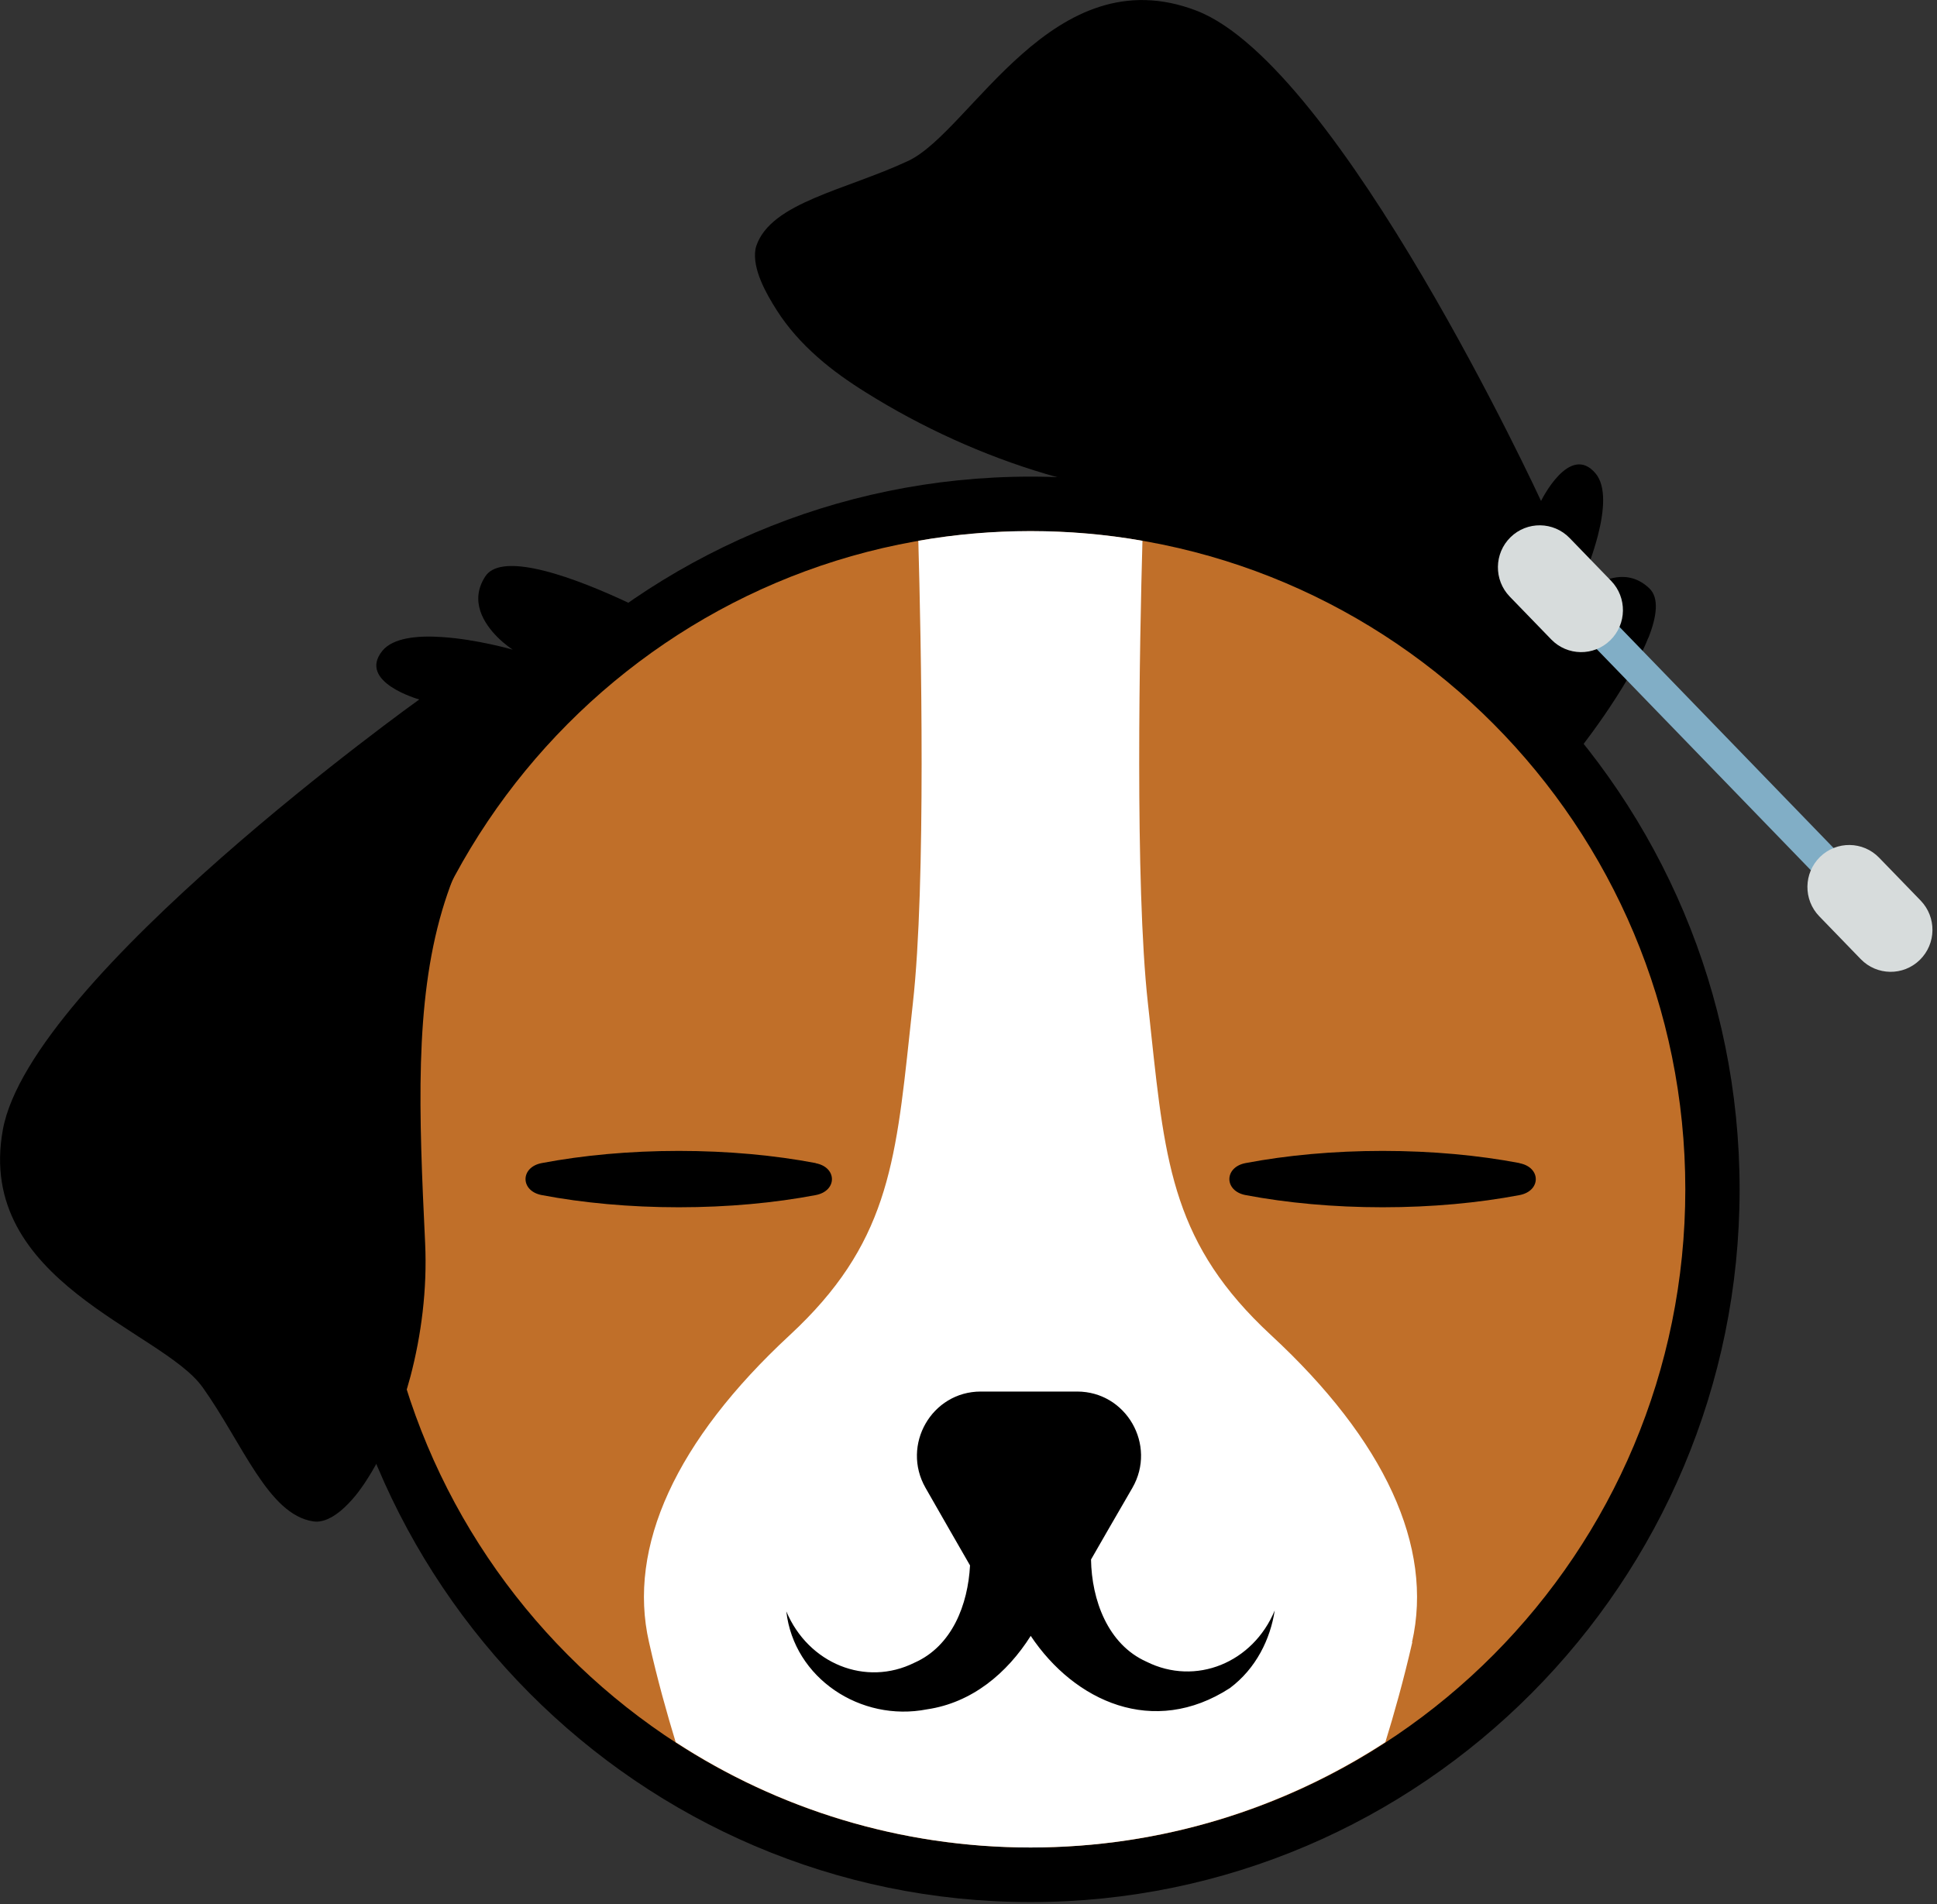 <svg xmlns="http://www.w3.org/2000/svg" width="179" height="176" viewBox="0 0 179 176" fill="none"><rect x="0" y="0" width="179" height="176" fill="#333333" stroke="none"/><g clip-path="url(#clip0_383_4486)"><path d="M95.238 173.287C130.035 173.287 158.243 144.924 158.243 109.936C158.243 74.948 130.035 46.585 95.238 46.585C60.441 46.585 32.232 74.948 32.232 109.936C32.232 144.924 60.441 173.287 95.238 173.287Z" fill="#C06F29"></path><path d="M95.238 49.101C128.652 49.101 155.741 76.338 155.741 109.936C155.741 143.534 128.652 170.771 95.238 170.771C61.824 170.771 34.735 143.534 34.735 109.936C34.735 76.338 61.824 49.101 95.238 49.101ZM95.238 44.056C59.107 44.056 29.717 73.607 29.717 109.936C29.717 146.265 59.107 175.816 95.238 175.816C131.369 175.816 160.759 146.265 160.759 109.936C160.759 73.607 131.369 44.056 95.238 44.056Z" fill="black"></path><path d="M130.513 151.79C129.709 155.306 128.816 158.467 128.023 161.034C118.579 167.179 107.311 170.77 95.238 170.77C83.165 170.77 71.884 167.192 62.44 161.034C61.647 158.429 60.755 155.268 59.975 151.79C57.963 142.977 62.465 133.152 72.991 123.402C81.958 115.095 82.75 107.723 84.058 95.533C84.158 94.622 84.259 93.687 84.36 92.726C85.592 81.712 85.114 58.976 84.863 49.986C88.246 49.391 91.704 49.088 95.225 49.088C98.746 49.088 102.217 49.391 105.575 49.986C105.324 58.976 104.858 81.712 106.078 92.726C106.191 93.687 106.279 94.622 106.38 95.533C107.688 107.735 108.48 115.095 117.447 123.402C127.986 133.152 132.488 142.964 130.488 151.79H130.513Z" fill="white"></path><path d="M117.799 148.857C117.397 151.487 116.089 154.218 113.649 156.039C106.594 160.604 99.3 157.278 95.25 151.209C93.062 154.674 89.805 157.392 85.668 157.999C79.53 159.201 73.368 155.116 72.664 148.945C74.701 153.776 79.996 155.938 84.51 153.687C87.994 152.145 89.453 148.301 89.641 144.697L87.743 141.396L85.529 137.527C83.266 133.569 86.095 128.625 90.635 128.625H99.539C104.079 128.625 106.921 133.569 104.645 137.527L102.406 141.396L100.822 144.153C100.884 147.871 102.356 151.993 105.953 153.599C110.492 155.862 115.787 153.7 117.799 148.857Z" fill="black"></path><path d="M152.32 58.951C151.389 61.303 149.704 64.009 148.22 66.171C146.736 68.321 145.466 69.902 145.403 69.977C145.403 69.977 145.391 69.952 145.353 69.876C145.353 69.876 136.94 61.682 132.739 58.673C128.551 55.663 115.787 49.682 115.787 49.682C115.787 49.682 111.876 47.242 105.537 45.75C102.582 45.054 99.589 44.688 96.671 43.815C90.861 42.095 85.177 39.503 80.046 36.291C78.461 35.305 76.927 34.23 75.531 32.991C74.085 31.714 72.79 30.272 71.758 28.641C70.815 27.149 69.52 24.898 69.809 23.052C69.834 22.938 69.859 22.824 69.897 22.711C71.281 18.715 78.109 17.589 83.932 14.871C89.742 12.139 97.3 -4.109 110.568 0.987C123.835 6.082 142.41 46.306 142.41 46.306C142.41 46.306 145.039 40.907 147.441 43.752C148.447 44.94 148.245 47.229 147.667 49.48C146.862 52.616 145.34 55.689 145.34 55.689C145.34 55.689 145.906 55.069 146.774 54.475C148.208 53.488 150.471 52.527 152.421 54.386C153.339 55.271 153.112 56.978 152.333 58.951H152.32Z" fill="black"></path><path d="M18.7 128.195C22.436 133.442 24.775 139.992 28.937 140.625C29.05 140.637 29.176 140.65 29.289 140.65C30.195 140.625 31.213 140.018 32.232 138.943C32.622 138.538 33.025 138.058 33.402 137.514C33.565 137.286 33.729 137.059 33.88 136.806C33.93 136.73 33.98 136.641 34.043 136.553C34.257 136.224 34.458 135.87 34.659 135.516C34.71 135.428 34.76 135.339 34.81 135.251C34.81 135.251 34.81 135.225 34.823 135.225C34.873 135.124 34.923 135.036 34.974 134.934C35.024 134.833 35.074 134.745 35.125 134.644C35.175 134.542 35.225 134.441 35.276 134.34C35.326 134.239 35.376 134.138 35.426 134.037C35.577 133.733 35.716 133.417 35.867 133.088C35.917 132.987 35.967 132.873 36.005 132.759C36.055 132.646 36.106 132.545 36.143 132.431C36.194 132.304 36.257 132.165 36.307 132.039C36.37 131.9 36.42 131.761 36.483 131.621C36.609 131.28 36.747 130.951 36.873 130.597C36.923 130.471 36.961 130.344 37.011 130.205C37.061 130.041 37.124 129.889 37.175 129.725C37.275 129.409 37.388 129.08 37.489 128.751C37.539 128.587 37.59 128.422 37.64 128.258C37.728 127.954 37.816 127.638 37.904 127.322C37.904 127.297 37.916 127.272 37.929 127.234C38.923 123.453 39.489 119.204 39.287 114.905C38.709 102.854 38.306 92.789 40.872 84.114C41.161 83.141 41.488 82.18 41.853 81.244C41.966 80.953 42.079 80.675 42.18 80.409C42.23 80.27 42.293 80.131 42.343 79.992C42.394 79.866 42.444 79.752 42.482 79.638C42.809 78.841 43.123 78.095 43.45 77.4C43.488 77.299 43.538 77.21 43.576 77.109C43.928 76.35 44.267 75.642 44.607 74.972C44.695 74.808 44.783 74.643 44.871 74.479C44.884 74.454 44.909 74.416 44.921 74.378C45.185 73.885 45.45 73.417 45.714 72.962C46.757 71.191 47.789 69.75 48.87 68.46C48.87 68.447 48.895 68.435 48.908 68.422C49.348 67.903 49.788 67.41 50.254 66.917L50.279 66.892C50.958 66.171 51.65 65.476 52.392 64.755C56.164 61.063 60.453 57.99 61.22 57.446C61.232 57.446 61.245 57.434 61.258 57.421C61.32 57.383 61.346 57.358 61.346 57.358C61.169 57.256 54.228 53.501 49.31 52.54C47.235 52.135 45.512 52.224 44.833 53.299C43.374 55.562 44.72 57.623 45.94 58.862C46.682 59.608 47.386 60.051 47.386 60.051C47.386 60.051 44.104 59.103 40.897 58.888C38.583 58.723 36.319 58.951 35.339 60.152C32.987 63.048 38.746 64.654 38.746 64.654C38.746 64.654 2.817 90.374 0.264 104.422C-2.301 118.471 14.978 122.96 18.713 128.22L18.7 128.195Z" fill="black"></path><path d="M147.57 55.791L145.47 57.847L169.401 82.564L171.5 80.509L147.57 55.791Z" fill="#81AEC6"></path><path d="M148.883 53.689L145.05 49.73C143.563 48.194 141.118 48.161 139.59 49.656C138.063 51.152 138.03 53.609 139.517 55.146L143.351 59.105C144.838 60.641 147.282 60.674 148.81 59.179C150.338 57.683 150.371 55.226 148.883 53.689Z" fill="#D7DCDC"></path><path d="M177.486 83.239L173.652 79.28C172.165 77.743 169.721 77.71 168.193 79.206C166.665 80.701 166.632 83.159 168.119 84.695L171.953 88.655C173.44 90.191 175.884 90.224 177.412 88.729C178.94 87.233 178.973 84.775 177.486 83.239Z" fill="#D7DCDC"></path><path d="M140.423 107.52C142.423 107.899 142.423 110.087 140.423 110.466C136.625 111.187 132.324 111.592 127.772 111.592C123.219 111.592 118.906 111.187 115.108 110.466C113.108 110.087 113.108 107.887 115.108 107.507C118.906 106.786 123.219 106.382 127.772 106.382C132.324 106.382 136.638 106.786 140.423 107.507V107.52Z" fill="black"></path><path d="M75.38 107.52C77.38 107.899 77.38 110.087 75.38 110.466C71.582 111.187 67.281 111.592 62.729 111.592C58.176 111.592 53.863 111.187 50.065 110.466C48.065 110.087 48.065 107.887 50.065 107.507C53.863 106.786 58.176 106.382 62.729 106.382C67.281 106.382 71.595 106.786 75.38 107.507V107.52Z" fill="black"></path></g><defs><clipPath id="clip0_383_4486"><rect width="178.579" height="175.803" fill="white"></rect></clipPath></defs></svg>